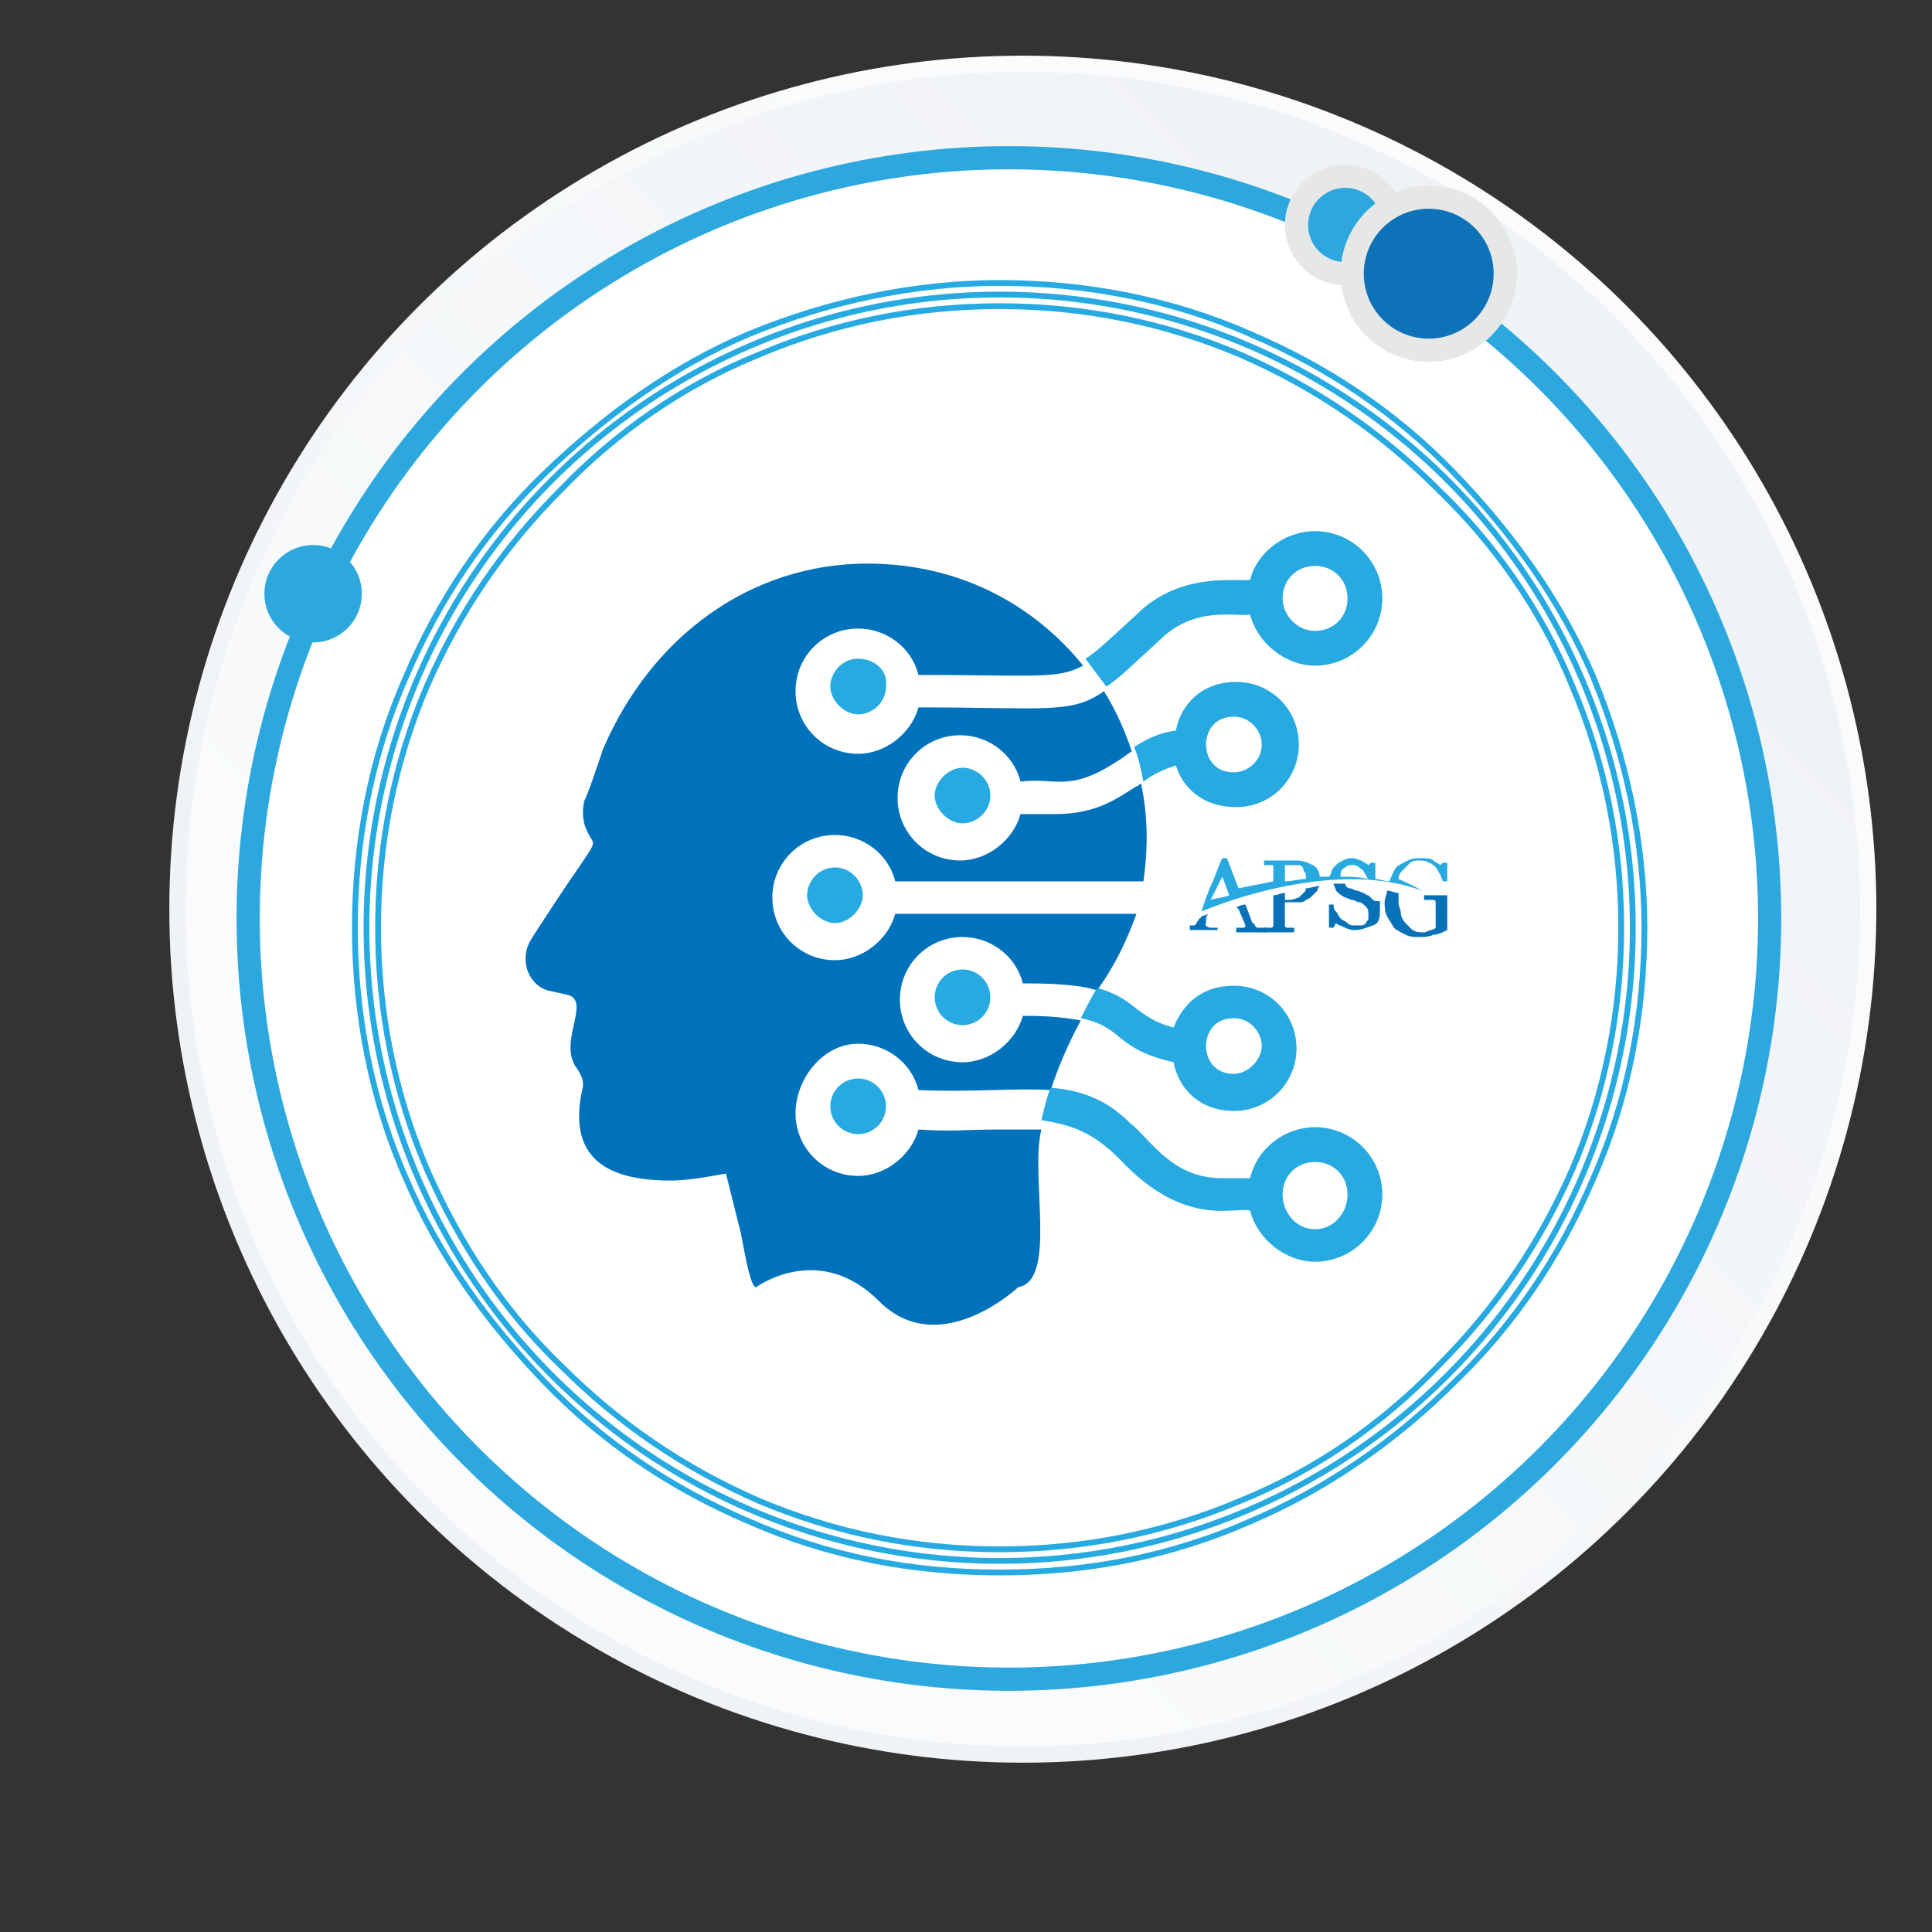 <?xml version="1.0" encoding="UTF-8"?>
<!-- Generator: Adobe Illustrator 27.5.0, SVG Export Plug-In . SVG Version: 6.00 Build 0)  -->
<svg xmlns="http://www.w3.org/2000/svg" xmlns:xlink="http://www.w3.org/1999/xlink" version="1.1" id="Layer_1" x="0px" y="0px" viewBox="0 0 83.3 83.3" style="enable-background:new 0 0 83.3 83.3;" xml:space="preserve">
<rect x="0" y="0" width="83.3" height="83.3" fill="#333333" stroke="none"/>
<style type="text/css">
	.st0{fill:url(#SVGID_1_);}
	.st1{fill:url(#SVGID_00000132088869039547545650000008768136278410334360_);}
	.st2{fill:#FFFFFF;stroke:#2CA8DF;stroke-miterlimit:10;}
	.st3{fill:#2CA8DF;}
	.st4{fill:#2CA8DF;stroke:#E6E7E7;stroke-miterlimit:10;}
	.st5{fill:#0D72B8;stroke:#E6E7E7;stroke-miterlimit:10;}
	.st6{fill:none;stroke:#27AAE1;stroke-width:0.25;stroke-miterlimit:10;}
	.st7{fill:#27AAE1;}
	.st8{fill:#0071BB;}
	.st9{fill:#28AAE1;}
	.st10{fill:#0872B9;}
</style>
<g>
	<g id="Layer_1_00000124133697278041208260000015591867245953913009_">
		<g>
			<g>
				
					<linearGradient id="SVGID_1_" gradientUnits="userSpaceOnUse" x1="58.062" y1="58.023" x2="27.462" y2="27.423" gradientTransform="matrix(1 0 0 -1 6.189700e-03 83.278)">
					<stop offset="0" style="stop-color:#F9FBFC"></stop>
					<stop offset="1" style="stop-color:#F0F3F6"></stop>
				</linearGradient>
				<circle class="st0" cx="44.1" cy="39.2" r="36.8"></circle>
				
					<linearGradient id="SVGID_00000078015632338405964420000018074955808360914342_" gradientUnits="userSpaceOnUse" x1="27.95" y1="27.916" x2="66.19" y2="66.156" gradientTransform="matrix(1 0 0 -1 0 83.276)">
					<stop offset="0" style="stop-color:#F9FBFC"></stop>
					<stop offset="1" style="stop-color:#F0F3F6"></stop>
				</linearGradient>
				<circle style="fill:url(#SVGID_00000078015632338405964420000018074955808360914342_);" cx="44.1" cy="39.2" r="36.1"></circle>
			</g>
			<g>
				<g>
					<circle class="st2" cx="43.5" cy="39.6" r="32.8"></circle>
					<circle class="st3" cx="13.5" cy="25.6" r="2.1"></circle>
					<circle class="st4" cx="58" cy="9.7" r="2.1"></circle>
					<circle class="st5" cx="61.6" cy="11.8" r="3.3"></circle>
				</g>
				<g>
					<g>
						<circle class="st6" cx="43.1" cy="40" r="27.3"></circle>
						<path class="st6" d="M43.1,67.8c-3.8,0-7.4-0.7-10.8-2.2c-3.3-1.4-6.3-3.4-8.8-6s-4.6-5.5-6-8.8c-1.5-3.4-2.2-7.1-2.2-10.8        s0.7-7.4,2.2-10.8c1.4-3.3,3.4-6.3,6-8.8s5.5-4.6,8.8-6c3.4-1.4,7.1-2.2,10.8-2.2s7.4,0.7,10.8,2.2c3.3,1.4,6.3,3.4,8.8,6        s4.6,5.5,6,8.8c1.4,3.4,2.2,7.1,2.2,10.8s-0.7,7.4-2.2,10.8c-1.4,3.3-3.4,6.3-6,8.8c-2.5,2.5-5.5,4.6-8.8,6        C50.5,67.1,46.9,67.8,43.1,67.8L43.1,67.8z M43.1,13.2c-3.6,0-7.1,0.7-10.4,2.1c-3.2,1.3-6.1,3.3-8.5,5.8        c-2.5,2.5-4.4,5.3-5.8,8.5c-1.4,3.3-2.1,6.8-2.1,10.4s0.7,7.1,2.1,10.4c1.4,3.2,3.3,6.1,5.8,8.5c2.5,2.5,5.3,4.4,8.5,5.8        c3.3,1.4,6.8,2.1,10.4,2.1s7.1-0.7,10.4-2.1c3.2-1.3,6.1-3.3,8.5-5.8c2.5-2.5,4.4-5.3,5.8-8.5c1.4-3.3,2.1-6.8,2.1-10.4        s-0.7-7.1-2.1-10.4c-1.3-3.2-3.3-6.1-5.8-8.5c-2.5-2.5-5.3-4.4-8.5-5.8C50.2,13.9,46.7,13.2,43.1,13.2z"></path>
					</g>
					<g>
						<path class="st7" d="M36,37.4c-0.7,0-1.2,0.6-1.2,1.2s0.6,1.2,1.2,1.2s1.2-0.6,1.2-1.2l0,0l0,0C37.2,38,36.7,37.4,36,37.4        L36,37.4z"></path>
						<path class="st7" d="M42.7,34.3L42.7,34.3c0-0.7-0.6-1.2-1.2-1.2s-1.2,0.6-1.2,1.2s0.6,1.2,1.2,1.2S42.7,35,42.7,34.3        L42.7,34.3L42.7,34.3L42.7,34.3z"></path>
						<path class="st8" d="M49,39.4H38.6c-0.3,1.1-1.4,2-2.6,2c-1.5,0-2.7-1.2-2.7-2.7s1.2-2.7,2.7-2.7c1.2,0,2.3,0.8,2.6,2h10.7        c0.2-1.4,0.2-2.8-0.1-4.2c-0.1,0-0.1,0.1-0.2,0.1c-0.8,0.5-1.7,1.2-3.5,1.2h-1.5c-0.3,1.1-1.4,2-2.6,2c-1.5,0-2.7-1.2-2.7-2.7        s1.2-2.7,2.7-2.7c1.2,0,2.3,0.8,2.6,2c1.5-0.2,2.1,0.5,4.2-0.9c0.2-0.1,0.4-0.3,0.6-0.4c-0.3-0.9-0.7-1.8-1.2-2.6        c-1.4,1-2.5,0.7-8,0.7c-0.3,1.1-1.4,2-2.6,2c-1.5,0-2.7-1.2-2.7-2.7s1.2-2.7,2.7-2.7c1.2,0,2.3,0.8,2.6,2c5,0,6,0.2,7.1-0.4        c-2.1-2.6-5.3-4.4-9.3-4.4c-5,0-9.3,3.1-11.4,8c-0.1,0.3-0.7,2.1-0.8,2.2c-0.1,0.4-0.1,0.9,0.1,1.3c0.4,1,0.8-0.3-2.4,4.7        c-0.5,0.8-0.2,1.9,0.7,2.2c0,0,0.9,0.2,0.9,0.2c1,0.3-0.5,2.1,0.4,3.2c0.2,0.3,0.3,0.6,0.2,0.9c-0.6,2.8,0.9,3.9,3.8,3.9        c0.6,0,1.3-0.1,2.4-0.3l0.6,2.4c0.1,0.3,0.4,2.5,0.7,2.5c0,0,2.7-2,5.3,0.6s6-0.6,6-0.6c1.7-0.3,0.5-4.8,1-6.8        c-0.6,0-1.2,0-2,0c-1,0-2,0.1-3.3,0c-0.3,1.1-1.4,2-2.6,2c-1.5,0-2.7-1.2-2.7-2.7S35.5,45,37,45c1.2,0,2.3,0.8,2.6,2        c2.4,0.1,4.2-0.1,5.7,0c0.3-0.9,0.7-1.9,1.3-3c-0.5-0.1-1.3-0.2-2.3-0.2c-0.1,0-0.2,0-0.2,0c-0.3,1.1-1.4,2-2.6,2        c-1.5,0-2.7-1.2-2.7-2.7s1.2-2.7,2.7-2.7c1.2,0,2.3,0.8,2.6,2c0.1,0,0.2,0,0.2,0c1.4,0,2.4,0.1,3,0.3l0,0        C48.1,41.6,48.6,40.5,49,39.4L49,39.4z"></path>
						<circle class="st7" cx="37" cy="47.7" r="1.2"></circle>
						<path class="st7" d="M37,28.4c-0.7,0-1.2,0.6-1.2,1.2s0.6,1.2,1.2,1.2s1.2-0.5,1.2-1.2l0,0c0,0,0,0,0,0        C38.3,28.9,37.7,28.4,37,28.4L37,28.4z"></path>
						<circle class="st7" cx="41.5" cy="43" r="1.2"></circle>
						<path class="st7" d="M50.7,33c0.3,1,1.2,1.8,2.6,1.8c1.5,0,2.7-1.2,2.7-2.7s-1.2-2.7-2.7-2.7s-2.4,1-2.6,2.1        c-0.8,0.1-1.3,0.4-1.8,0.7c0.2,0.5,0.3,1,0.4,1.5C49.7,33.4,50.1,33.2,50.7,33L50.7,33z M53.2,30.9c0.7,0,1.2,0.6,1.2,1.2        c0,0.7-0.6,1.2-1.2,1.2c-0.9,0-1.2-0.7-1.2-1.2S52.3,30.9,53.2,30.9z"></path>
						<path class="st7" d="M48.3,50c2.8,3,5,2,5.6,2.2c0.3,1.2,1.5,2.2,2.8,2.2c1.6,0,2.9-1.3,2.9-2.9s-1.3-2.9-2.9-2.9        c-1.3,0-2.5,0.9-2.8,2.2h-1.2c-2.2,0-3.1-1.7-4-2.4c-1-1-2.1-1.4-3.4-1.5c-0.2,0.5-0.3,1-0.4,1.4C46.2,48.5,47.1,48.8,48.3,50        L48.3,50z M55.3,51.5c0-0.8,0.6-1.4,1.4-1.4s1.4,0.6,1.4,1.4S57.5,53,56.7,53S55.3,52.3,55.3,51.5L55.3,51.5L55.3,51.5        L55.3,51.5z"></path>
						<g>
							<g>
								<path class="st9" d="M62.4,37.2h-0.2l-0.1,0.1c-0.1-0.1-0.2-0.1-0.3-0.2s-0.3-0.1-0.5-0.1c-0.2,0-0.4,0-0.6,0.1          c-0.2,0.1-0.4,0.2-0.5,0.3S60,37.8,59.9,38l0,0c-0.2,0-0.4-0.1-0.6-0.1v-0.7h-0.2L59,37.3c-0.1-0.1-0.2-0.1-0.3-0.2          c-0.1,0-0.2-0.1-0.4-0.1c-0.1,0-0.2,0-0.4,0.1s-0.2,0.1-0.3,0.2c-0.1,0.1-0.2,0.2-0.2,0.3c0,0.1-0.1,0.2-0.1,0.2l0,0          c-0.1,0-0.3,0-0.4,0c0-0.2-0.1-0.4-0.3-0.5c-0.2-0.1-0.4-0.2-0.7-0.2h-1.4v0.2c0,0,0.1,0,0.1,0c0,0,0.1,0,0.2,0          s0.1,0,0.1,0.1s0,0.1,0,0.1v0.5l0,0c-0.5,0.1-1,0.2-1.5,0.3l-0.5-1.3h-0.2c-0.2,0.4-0.3,0.8-0.5,1.2          c-0.1,0.2-0.1,0.3-0.2,0.5l-0.2,0.6c0,0,5.5-2.4,9.5-0.9c0,0-0.3-0.2-1-0.5c0,0,0,0,0,0c0-0.2,0.1-0.3,0.2-0.4          c0.1-0.1,0.2-0.2,0.3-0.3s0.3-0.1,0.4-0.1c0.1,0,0.3,0,0.4,0.1c0.1,0,0.2,0.1,0.3,0.2s0.1,0.2,0.2,0.3          c0,0.1,0.1,0.2,0.1,0.3h0.2L62.4,37.2L62.4,37.2z M55.4,37.3h0.3c0.1,0,0.2,0,0.3,0c0.1,0,0.2,0.1,0.2,0.2s0.1,0.1,0.1,0.2          c0,0,0,0.1,0,0.2c-0.3,0-0.6,0.1-0.9,0.1l0,0C55.4,38,55.4,37.3,55.4,37.3z M52.7,37.8l0.3,0.8l0,0          c-0.2,0.1-0.5,0.1-0.8,0.2l0,0L52.7,37.8L52.7,37.8z M57.8,37.8L57.8,37.8C57.8,37.8,57.8,37.7,57.8,37.8          c0-0.2,0-0.3,0.2-0.4c0.1-0.1,0.2-0.1,0.3-0.1c0.1,0,0.2,0,0.3,0.1s0.2,0.1,0.2,0.2c0.1,0.1,0.1,0.2,0.2,0.3c0,0,0,0,0,0          l0,0C58.6,37.8,58.2,37.8,57.8,37.8L57.8,37.8z"></path>
								<g>
									<path class="st10" d="M54.2,40c0,0-0.1-0.1-0.1-0.1c0,0,0-0.1-0.1-0.1l-0.3-0.8c-0.2,0-0.3,0.1-0.4,0.1l0.1,0.1l0.3,0.7           c0,0,0,0,0,0s0,0,0,0c0,0,0,0.1-0.1,0.1s-0.2,0-0.3,0v0.2h1.3v-0.2c0,0-0.1,0-0.1,0C54.2,40,54.2,40,54.2,40L54.2,40z"></path>
									<path class="st10" d="M52,39.8C52,39.8,52,39.8,52,39.8c0-0.1,0-0.2,0-0.2s0-0.1,0.1-0.2c-0.2,0.1-0.3,0.1-0.3,0.1l0,0           c0,0,0,0.1-0.1,0.1c0,0.1-0.1,0.1-0.1,0.2c0,0-0.1,0.1-0.1,0.1c0,0-0.1,0-0.1,0c-0.1,0-0.1,0-0.1,0v0.2h1.2V40           c-0.1,0-0.2,0-0.3,0S51.9,39.9,52,39.8L52,39.8z"></path>
									<path class="st10" d="M56.3,38.3c0,0.1,0,0.1-0.1,0.2s-0.1,0.1-0.2,0.2c-0.1,0-0.2,0.1-0.4,0.1h-0.2v-0.3           c-0.2,0-0.3,0.1-0.5,0.1v1.2c0,0,0,0.1,0,0.1c0,0,0,0.1-0.1,0.1c0,0-0.1,0-0.1,0c-0.1,0-0.1,0-0.2,0v0.2h1.3V40           c-0.1,0-0.1,0-0.2,0c-0.1,0-0.1,0-0.1,0c0,0-0.1,0-0.1-0.1c0,0,0-0.1,0-0.1v-0.9h0.3c0.2,0,0.3,0,0.4,0           c0.1,0,0.2-0.1,0.4-0.2c0.1-0.1,0.2-0.2,0.3-0.3c0,0,0-0.1,0.1-0.2C56.7,38.2,56.5,38.3,56.3,38.3L56.3,38.3z"></path>
									<path class="st10" d="M59.1,38.2h0.2v0C59.2,38.2,59.1,38.2,59.1,38.2C59.1,38.2,59.1,38.2,59.1,38.2z"></path>
									<path class="st10" d="M59.2,38.8c-0.1-0.1-0.1-0.1-0.2-0.2c-0.1,0-0.2-0.1-0.2-0.1c-0.1,0-0.2-0.1-0.3-0.1           c-0.1,0-0.2-0.1-0.3-0.1c-0.1,0-0.2-0.1-0.2-0.2c-0.2,0-0.3,0-0.5,0c0,0.1,0.1,0.2,0.1,0.3c0.1,0.1,0.2,0.2,0.4,0.3           c0.1,0,0.2,0.1,0.3,0.1c0.1,0,0.2,0.1,0.3,0.1c0.1,0,0.2,0.1,0.3,0.2s0.1,0.2,0.1,0.3c0,0.1,0,0.2,0,0.2           c0,0.1-0.1,0.1-0.1,0.2c0,0-0.1,0.1-0.2,0.1s-0.2,0-0.3,0c-0.1,0-0.2,0-0.3-0.1s-0.2-0.1-0.3-0.2s-0.1-0.2-0.2-0.3           s-0.1-0.2-0.1-0.3h-0.2l0,1h0.2l0.1-0.2c0.1,0.1,0.2,0.1,0.4,0.2s0.3,0.1,0.4,0.1c0.3,0,0.5-0.1,0.8-0.2s0.3-0.4,0.3-0.7           c0-0.1,0-0.2,0-0.3S59.3,38.9,59.2,38.8L59.2,38.8z"></path>
									<path class="st10" d="M62.4,38.6h-1v0.2c0,0,0.1,0,0.2,0c0.1,0,0.2,0,0.2,0s0.1,0,0.1,0.1c0,0,0,0.1,0,0.2v0.5           c0,0,0,0.1,0,0.2c0,0.1,0,0.2,0,0.2c0,0-0.1,0.1-0.2,0.1c-0.1,0-0.2,0.1-0.3,0.1c-0.2,0-0.3,0-0.5-0.1           c-0.1-0.1-0.2-0.2-0.3-0.3c-0.1-0.1-0.2-0.3-0.2-0.4c0-0.2-0.1-0.3-0.1-0.5c0-0.1,0-0.3,0-0.4c-0.2,0-0.3-0.1-0.5-0.1           c0,0.2-0.1,0.3-0.1,0.5c0,0.2,0,0.4,0.1,0.6c0.1,0.2,0.2,0.3,0.3,0.5c0.1,0.1,0.3,0.2,0.5,0.3s0.4,0.1,0.6,0.1           c0.2,0,0.4,0,0.6-0.1c0.2,0,0.4-0.1,0.6-0.2C62.4,40,62.4,38.6,62.4,38.6L62.4,38.6z"></path>
								</g>
							</g>
						</g>
						<path class="st7" d="M50,27.6c1.5-1.5,3.3-1,3.9-1.1c0.3,1.2,1.5,2.2,2.8,2.2l0,0c1.6,0,2.9-1.3,2.9-2.9s-1.3-2.9-2.9-2.9        c-1.3,0-2.5,0.9-2.8,2.1c-0.5,0.1-3-0.4-4.9,1.5c-1.1,1-1.7,1.6-2.2,1.9c0.3,0.4,0.6,0.8,0.9,1.2C48.2,29.3,48.9,28.6,50,27.6        z M55.3,25.8c0-0.8,0.6-1.4,1.4-1.4s1.4,0.6,1.4,1.4s-0.6,1.4-1.4,1.4S55.3,26.5,55.3,25.8L55.3,25.8L55.3,25.8L55.3,25.8z"></path>
						<path class="st7" d="M50.6,45.8c0.2,1.1,1.1,2.1,2.6,2.1s2.7-1.2,2.7-2.7s-1.2-2.7-2.7-2.7c-1.4,0-2.2,0.8-2.6,1.8        c-1.6-0.4-1.7-1.3-3.3-1.7c-0.3,0.5-0.5,0.9-0.7,1.3C48.5,44.3,48,45.2,50.6,45.8L50.6,45.8z M53.2,43.9        c0.7,0,1.2,0.6,1.2,1.2s-0.6,1.2-1.2,1.2c-0.9,0-1.2-0.7-1.2-1.2S52.3,43.9,53.2,43.9z"></path>
					</g>
				</g>
			</g>
		</g>
	</g>
</g>
</svg>

